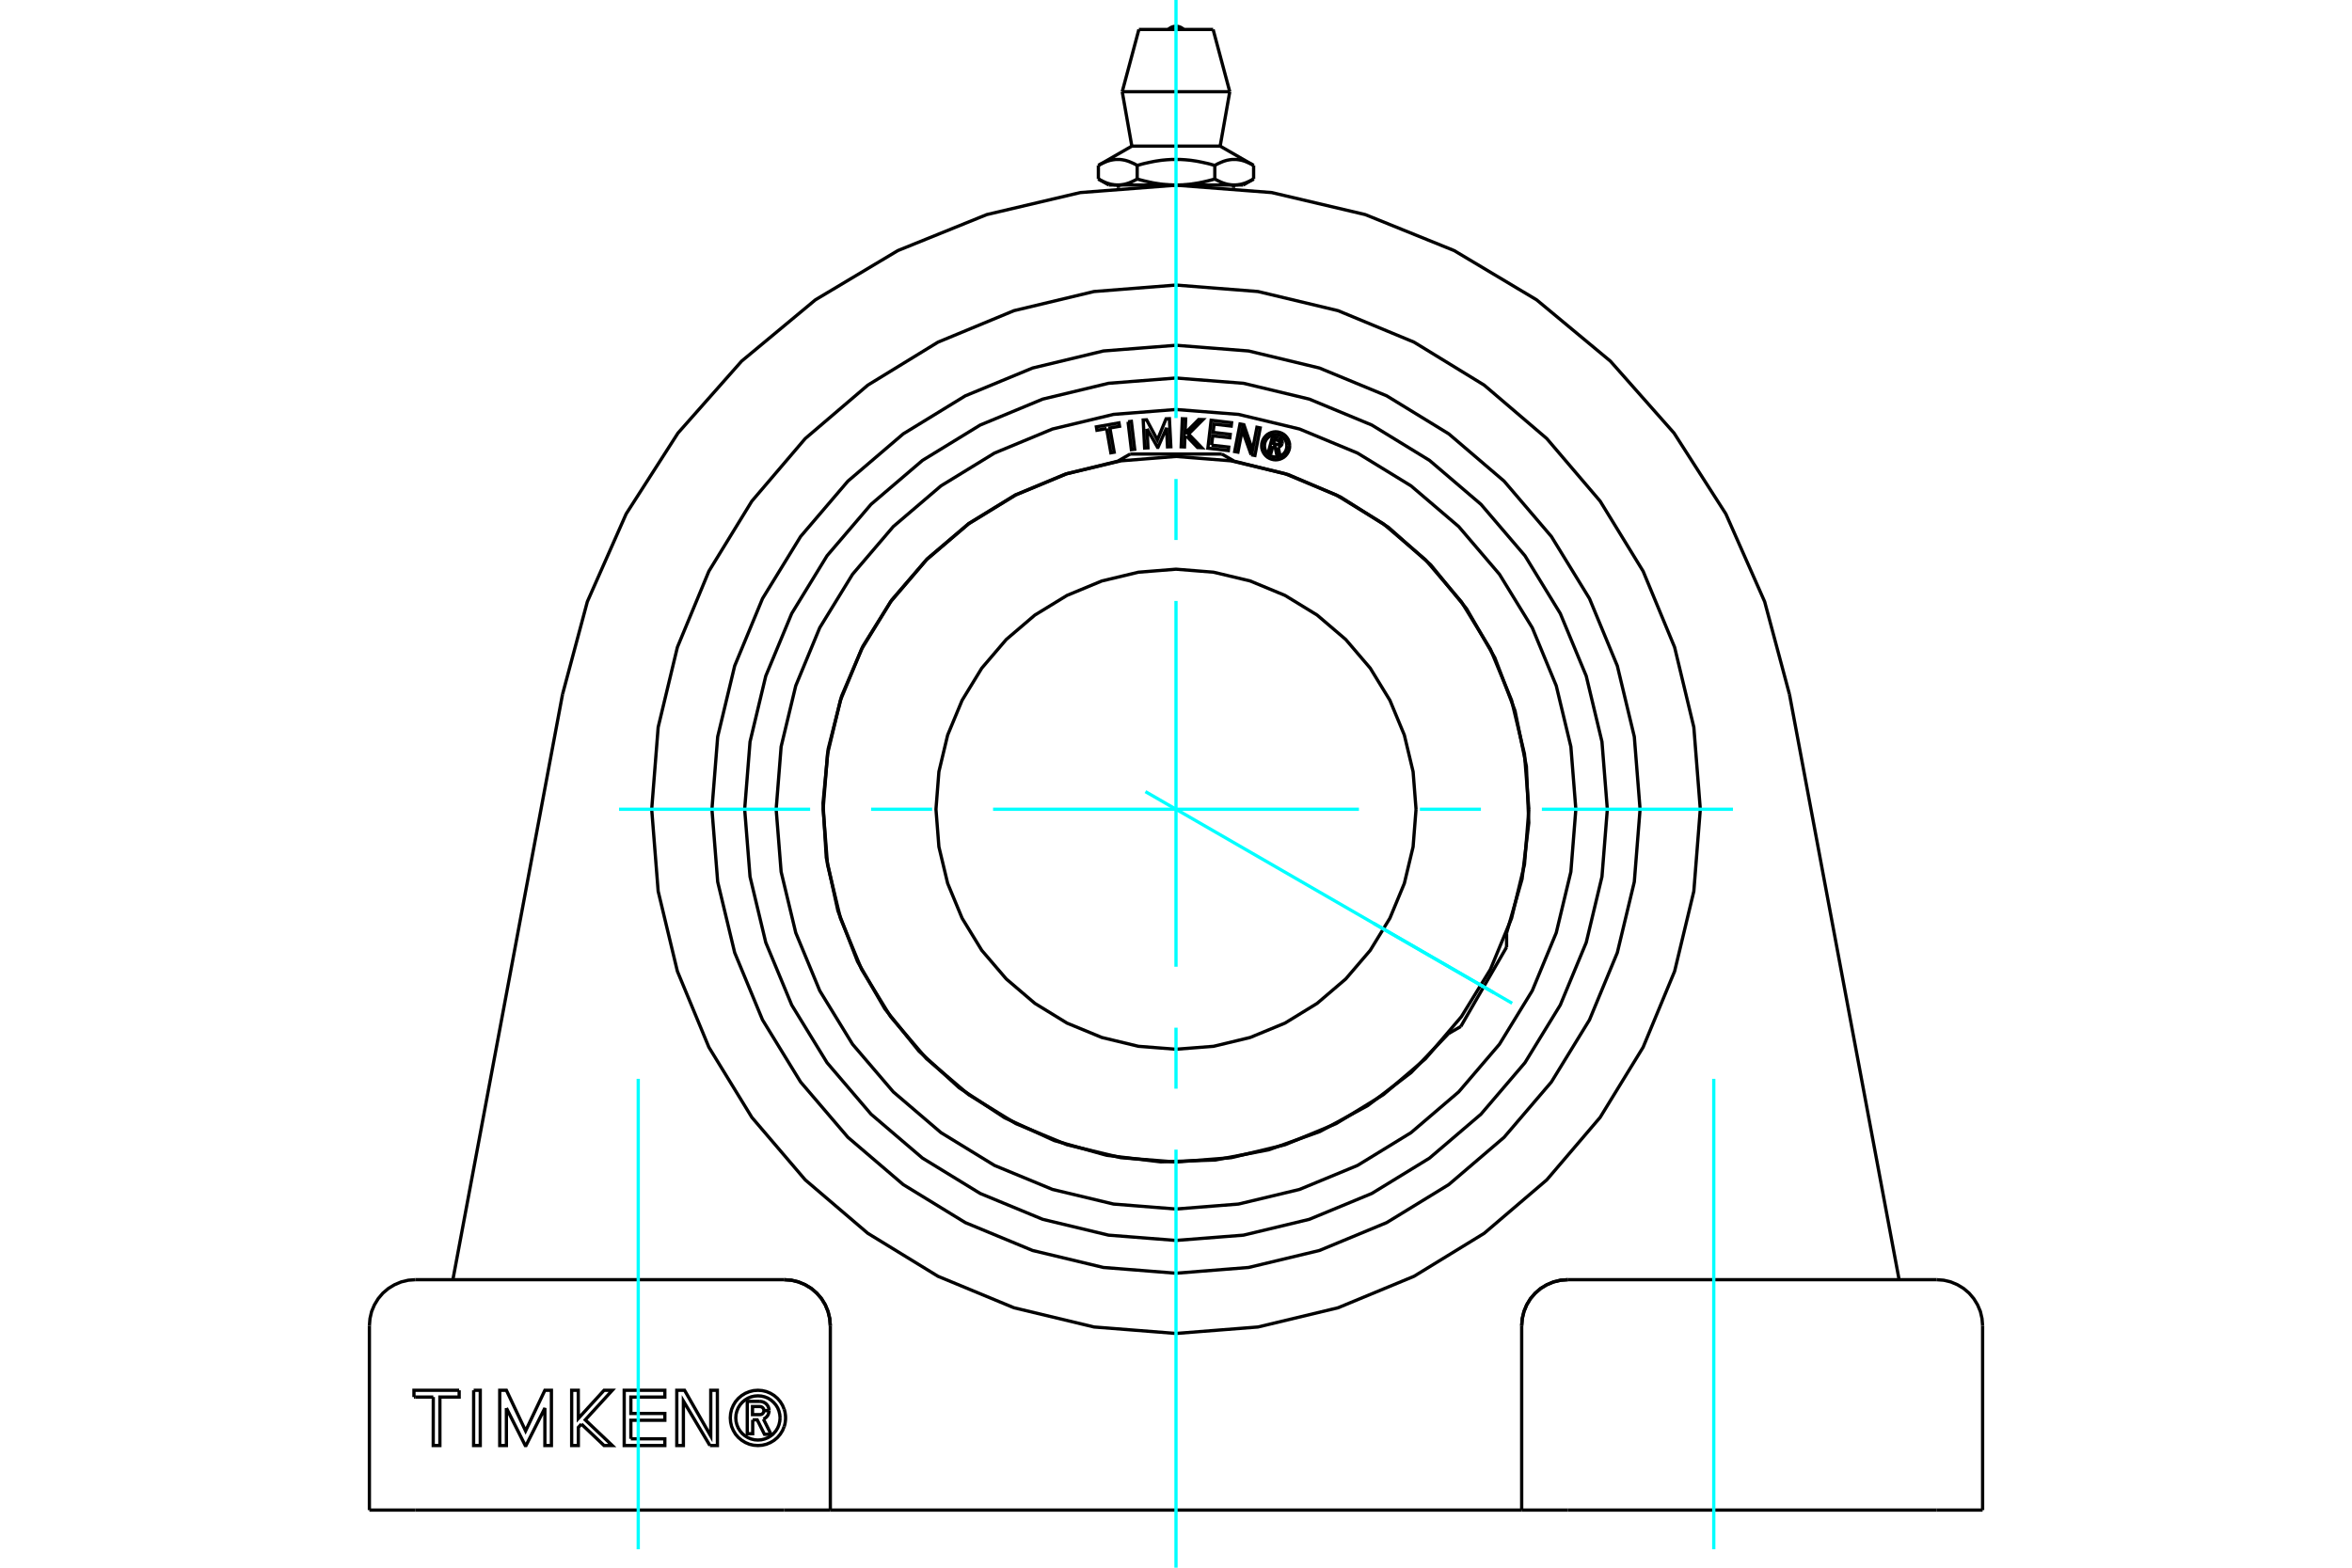 <?xml version="1.0" standalone="no"?>
<!DOCTYPE svg PUBLIC "-//W3C//DTD SVG 1.1//EN"
	"http://www.w3.org/Graphics/SVG/1.1/DTD/svg11.dtd">
<svg xmlns="http://www.w3.org/2000/svg" height="100%" width="100%" viewBox="0 0 36000 24000">
	<rect x="-1800" y="-1200" width="39600" height="26400" style="fill:#FFF"/>
	<g style="fill:none; fill-rule:evenodd" transform="matrix(1 0 0 1 0 0)">
		<g style="fill:none; stroke:#000; stroke-width:50; shape-rendering:geometricPrecision">
			<line x1="29641" y1="19591" x2="23997" y2="19591"/>
			<line x1="23291" y1="23118" x2="23291" y2="20296"/>
			<polyline points="23997,19591 23886,19599 23779,19625 23676,19668 23582,19725 23498,19797 23426,19881 23368,19976 23326,20078 23300,20186 23291,20296"/>
			<line x1="30346" y1="23118" x2="30346" y2="20296"/>
			<line x1="29641" y1="23118" x2="30346" y2="23118"/>
			<line x1="23997" y1="23118" x2="29641" y2="23118"/>
			<line x1="23291" y1="23118" x2="23997" y2="23118"/>
			<line x1="23291" y1="23118" x2="12709" y2="23118"/>
			<line x1="12003" y1="23118" x2="12709" y2="23118"/>
			<line x1="6359" y1="23118" x2="12003" y2="23118"/>
			<line x1="5654" y1="23118" x2="6359" y2="23118"/>
			<polyline points="26025,12389 25926,11133 25632,9909 25150,8745 24492,7672 23675,6714 22717,5896 21643,5238 20480,4756 19255,4463 18000,4364 16745,4463 15520,4756 14357,5238 13283,5896 12325,6714 11508,7672 10850,8745 10368,9909 10074,11133 9975,12389 10074,13644 10368,14869 10850,16032 11508,17106 12325,18063 13283,18881 14357,19539 15520,20021 16745,20315 18000,20414 19255,20315 20480,20021 21643,19539 22717,18881 23675,18063 24492,17106 25150,16032 25632,14869 25926,13644 26025,12389"/>
			<line x1="27390" y1="10630" x2="29068" y2="19591"/>
			<polyline points="27390,10630 27010,9211 26416,7867 25623,6630 24649,5529 23519,4590 22257,3836 20896,3285 19465,2948 18000,2835 16535,2948 15104,3285 13743,3836 12481,4590 11351,5529 10377,6630 9584,7867 8990,9211 8610,10630"/>
			<line x1="6932" y1="19591" x2="8610" y2="10630"/>
			<polyline points="12709,20296 12700,20186 12674,20078 12632,19976 12574,19881 12502,19797 12418,19725 12324,19668 12221,19625 12114,19599 12003,19591"/>
			<line x1="12709" y1="23118" x2="12709" y2="20296"/>
			<polyline points="11521,21736 11521,21949 11438,21949 11438,21454 11622,21454"/>
			<polyline points="11772,21594 11770,21571 11764,21549 11755,21528 11742,21509 11727,21492 11709,21478 11689,21467 11667,21459 11645,21455 11622,21454"/>
			<polyline points="11772,21594 11692,21594 11692,21584 11689,21575 11685,21566 11680,21558 11673,21550 11666,21544 11657,21539 11648,21536 11639,21534 11629,21533 11518,21533 11518,21657 11630,21657 11640,21656 11649,21654 11658,21651 11667,21646 11674,21639 11680,21632 11685,21624 11689,21615 11692,21606 11692,21596 11772,21596"/>
			<polyline points="11685,21725 11706,21714 11725,21700 11741,21683 11754,21664 11763,21642 11769,21620 11772,21596"/>
			<polyline points="11685,21725 11802,21958 11701,21958 11590,21736 11521,21736"/>
			<polyline points="9656,22027 10176,22027 10176,22130 9554,22130 9554,21284 10176,21284 10176,21388 9656,21388 9656,21639 10176,21639 10176,21743 9656,21743 9656,22027"/>
			<polyline points="7751,21556 7751,22130 7649,22130 7649,21284 7751,21284 8045,21906 8340,21284 8440,21284 8440,22130 8340,22130 8340,21556 8051,22130 8040,22130 7751,21556"/>
			<polyline points="6336,21388 6336,21284 6359,21284 7028,21284"/>
			<line x1="6359" y1="21388" x2="6336" y2="21388"/>
			<line x1="6632" y1="21388" x2="6359" y2="21388"/>
			<polyline points="7028,21284 7028,21388 6733,21388 6733,22130 6631,22130 6632,21388"/>
			<polyline points="7250,21284 7351,21284 7351,22130 7249,22130 7250,21284"/>
			<polyline points="8899,21801 8852,21853 8852,22130 8750,22130 8750,21284 8851,21284 8852,21715 9246,21284 9372,21284 8958,21737 9372,22130 9246,22130 8899,21801"/>
			<polyline points="10866,22130 10460,21448 10460,22130 10359,22130 10359,21284 10478,21284 10879,21985 10879,21284 10980,21284 10981,22130 10866,22130"/>
			<polyline points="12003,21576 12006,21583 12008,21591 12010,21598 12012,21605 12014,21613 12015,21620 12017,21628 12018,21636 12019,21643 12020,21651 12021,21658 12022,21666 12023,21673 12023,21681 12024,21688 12024,21696 12024,21703 12024,21711 12024,21718 12024,21726 12023,21733 12023,21741 12022,21749 12021,21756 12020,21764 12019,21771 12018,21779 12017,21786 12015,21794 12014,21801 12012,21809 12010,21816 12008,21824 12006,21831 12003,21838"/>
			<polyline points="12003,21576 11978,21515 11943,21458 11900,21408 11849,21364 11793,21330 11731,21304 11667,21289 11601,21284 11534,21289 11470,21305 11409,21330 11352,21365 11301,21408 11258,21458 11224,21515 11198,21576 11183,21641 11178,21707 11183,21773 11198,21838 11224,21899 11258,21956 11301,22006 11352,22049 11409,22084 11470,22110 11534,22125 11601,22130 11667,22125 11731,22110 11793,22084 11849,22050 11900,22007 11943,21956 11978,21900 12003,21838"/>
			<polyline points="11940,21707 11935,21654 11923,21602 11903,21553 11875,21508 11840,21468 11800,21433 11755,21405 11706,21385 11654,21373 11601,21369 11548,21373 11496,21385 11447,21405 11402,21433 11361,21468 11327,21508 11299,21553 11279,21602 11266,21654 11262,21707 11266,21760 11279,21812 11299,21861 11327,21906 11361,21947 11402,21981 11447,22009 11496,22029 11548,22042 11601,22046 11654,22042 11706,22029 11755,22009 11800,21981 11840,21947 11875,21906 11903,21861 11923,21812 11935,21760 11940,21707"/>
			<line x1="5654" y1="23118" x2="5654" y2="20296"/>
			<line x1="12003" y1="19591" x2="6359" y2="19591"/>
			<polyline points="25103,12389 25015,11278 24755,10194 24329,9164 23746,8214 23022,7366 22175,6642 21225,6060 20195,5634 19111,5373 18000,5286 16889,5373 15805,5634 14775,6060 13825,6642 12978,7366 12254,8214 11671,9164 11245,10194 10985,11278 10897,12389 10985,13500 11245,14584 11671,15613 12254,16564 12978,17411 13825,18135 14775,18717 15805,19144 16889,19404 18000,19492 19111,19404 20195,19144 21225,18717 22175,18135 23022,17411 23746,16564 24329,15613 24755,14584 25015,13500 25103,12389"/>
			<line x1="19188" y1="2532" x2="19188" y2="2740"/>
			<line x1="17324" y1="2237" x2="18676" y2="2237"/>
			<polyline points="16812,2532 16831,2522 16850,2511 16869,2502 16887,2494 16905,2486 16922,2479 16939,2472 16956,2466 16973,2461 16989,2456 17006,2452 17022,2449 17038,2446 17054,2444 17070,2442 17085,2441 17101,2441 17117,2441 17133,2441 17148,2442 17164,2444 17180,2446 17196,2449 17212,2452 17229,2456 17245,2461 17262,2466 17279,2472 17296,2479 17313,2486 17331,2494 17349,2502 17368,2511 17387,2522 17406,2532 17445,2522 17483,2511 17519,2502 17556,2494 17591,2486 17626,2479 17660,2472 17694,2466 17728,2461 17761,2456 17793,2452 17825,2449 17858,2446 17889,2444 17921,2442 17953,2441 17984,2441 18016,2441 18047,2441 18079,2442 18111,2444 18142,2446 18175,2449 18207,2452 18239,2456 18272,2461 18306,2466 18340,2472 18374,2479 18409,2486 18444,2494 18481,2502 18517,2511 18555,2522 18594,2532 18613,2522 18632,2511 18651,2502 18669,2494 18687,2486 18704,2479 18721,2472 18738,2466 18755,2461 18771,2456 18788,2452 18804,2449 18820,2446 18836,2444 18852,2442 18867,2441 18883,2441 18899,2441 18915,2441 18930,2442 18946,2444 18962,2446 18978,2449 18994,2452 19011,2456 19027,2461 19044,2466 19061,2472 19078,2479 19095,2486 19113,2494 19131,2502 19150,2511 19169,2522 19188,2532"/>
			<polyline points="18891,2832 18883,2832 18875,2832 18867,2832 18858,2831 18850,2830 18842,2830 18834,2829 18826,2827 18818,2826 18810,2825 18801,2823 18793,2822 18785,2820 18777,2818 18769,2816 18760,2813 18752,2811 18744,2808 18735,2806 18727,2803 18719,2800 18710,2797 18702,2793 18693,2790 18684,2786 18676,2782 18667,2778 18658,2774 18649,2770 18640,2765 18631,2761 18622,2756 18613,2751 18603,2746 18594,2740"/>
			<polyline points="19188,2740 19179,2746 19169,2751 19160,2756 19151,2761 19142,2765 19133,2770 19124,2774 19115,2778 19106,2782 19098,2786 19089,2790 19080,2793 19072,2797 19063,2800 19055,2803 19047,2806 19038,2808 19030,2811 19022,2813 19013,2816 19005,2818 18997,2820 18989,2822 18981,2823 18972,2825 18964,2826 18956,2827 18948,2829 18940,2830 18932,2830 18924,2831 18915,2832 18907,2832 18899,2832 18891,2832"/>
			<polyline points="18594,2532 18594,2740 18575,2746 18557,2751 18538,2756 18520,2761 18502,2765 18484,2770 18466,2774 18448,2778 18431,2782 18413,2786 18396,2790 18379,2793 18362,2797 18345,2800 18328,2803 18311,2806 18294,2808 18278,2811 18261,2813 18245,2816 18228,2818 18212,2820 18195,2822 18179,2823 18163,2825 18146,2826 18130,2827 18114,2829 18098,2830 18081,2830 18065,2831 18049,2832 18033,2832 18016,2832 18000,2832 18891,2832 19029,2832"/>
			<polyline points="18000,2832 17984,2832 17967,2832 17951,2832 17935,2831 17919,2830 17902,2830 17886,2829 17870,2827 17854,2826 17837,2825 17821,2823 17805,2822 17788,2820 17772,2818 17755,2816 17739,2813 17722,2811 17706,2808 17689,2806 17672,2803 17655,2800 17638,2797 17621,2793 17604,2790 17587,2786 17569,2782 17552,2778 17534,2774 17516,2770 17498,2765 17480,2761 17462,2756 17443,2751 17425,2746 17406,2740"/>
			<line x1="17406" y1="2532" x2="17406" y2="2740"/>
			<polyline points="17109,2832 17101,2832 17093,2832 17085,2832 17076,2831 17068,2830 17060,2830 17052,2829 17044,2827 17036,2826 17028,2825 17019,2823 17011,2822 17003,2820 16995,2818 16987,2816 16978,2813 16970,2811 16962,2808 16953,2806 16945,2803 16937,2800 16928,2797 16920,2793 16911,2790 16902,2786 16894,2782 16885,2778 16876,2774 16867,2770 16858,2765 16849,2761 16840,2756 16831,2751 16821,2746 16812,2740"/>
			<polyline points="17406,2740 17397,2746 17387,2751 17378,2756 17369,2761 17360,2765 17351,2770 17342,2774 17333,2778 17324,2782 17316,2786 17307,2790 17298,2793 17290,2797 17281,2800 17273,2803 17265,2806 17256,2808 17248,2811 17240,2813 17231,2816 17223,2818 17215,2820 17207,2822 17199,2823 17190,2825 17182,2826 17174,2827 17166,2829 17158,2830 17150,2830 17142,2831 17133,2832 17125,2832 17117,2832 17109,2832"/>
			<line x1="16812" y1="2532" x2="16812" y2="2740"/>
			<polyline points="16971,2832 17109,2832 18000,2832"/>
			<line x1="17177" y1="1404" x2="18823" y2="1404"/>
			<line x1="17432" y1="451" x2="18568" y2="451"/>
			<polyline points="23997,19591 23886,19599 23779,19625 23676,19668 23582,19725 23498,19797 23426,19881 23368,19976 23326,20078 23300,20186 23291,20296"/>
			<polyline points="30346,20296 30337,20186 30312,20078 30269,19976 30211,19881 30140,19797 30055,19725 29961,19668 29859,19625 29751,19599 29641,19591"/>
			<polyline points="6359,19591 6249,19599 6141,19625 6039,19668 5945,19725 5860,19797 5789,19881 5731,19976 5688,20078 5663,20186 5654,20296"/>
			<polyline points="12709,20296 12700,20186 12674,20078 12632,19976 12574,19881 12502,19797 12418,19725 12324,19668 12221,19625 12114,19599 12003,19591"/>
			<polyline points="18118,451 18098,434 18076,420 18051,410 18026,404 18000,402 17974,404 17949,410 17924,420 17902,434 17882,451"/>
			<line x1="17324" y1="2237" x2="16812" y2="2532"/>
			<line x1="19188" y1="2532" x2="18676" y2="2237"/>
			<line x1="19029" y1="2832" x2="19188" y2="2740"/>
			<line x1="16812" y1="2740" x2="16971" y2="2832"/>
			<line x1="17118" y1="2832" x2="17118" y2="2876"/>
			<line x1="18882" y1="2876" x2="18882" y2="2832"/>
			<line x1="17177" y1="1404" x2="17324" y2="2237"/>
			<line x1="18676" y1="2237" x2="18823" y2="1404"/>
			<line x1="17432" y1="451" x2="17177" y2="1404"/>
			<line x1="18823" y1="1404" x2="18568" y2="451"/>
			<polyline points="23401,12389 23334,11544 23136,10720 22812,9937 22369,9214 21819,8570 21174,8019 20452,7577 19669,7252 18845,7055 18000,6988 17155,7055 16331,7252 15548,7577 14826,8019 14181,8570 13631,9214 13188,9937 12864,10720 12666,11544 12599,12389 12666,13234 12864,14058 13188,14841 13631,15563 14181,16208 14826,16758 15548,17201 16331,17525 17155,17723 18000,17789 18845,17723 19669,17525 20452,17201 21174,16758 21819,16208 22369,15563 22812,14841 23136,14058 23334,13234 23401,12389"/>
			<polyline points="21674,12389 21629,11814 21495,11253 21274,10721 20973,10229 20598,9790 20160,9416 19668,9115 19135,8894 18575,8760 18000,8714 17425,8760 16865,8894 16332,9115 15840,9416 15402,9790 15027,10229 14726,10721 14505,11253 14371,11814 14326,12389 14371,12964 14505,13524 14726,14057 15027,14549 15402,14987 15840,15361 16332,15663 16865,15883 17425,16018 18000,16063 18575,16018 19135,15883 19668,15663 20160,15361 20598,14987 20973,14549 21274,14057 21495,13524 21629,12964 21674,12389"/>
			<line x1="22179" y1="15819" x2="22197" y2="15788"/>
			<line x1="23042" y1="14323" x2="23060" y2="14292"/>
			<line x1="23060" y1="14500" x2="22359" y2="15715"/>
			<line x1="18882" y1="7055" x2="18846" y2="7055"/>
			<line x1="17154" y1="7055" x2="17118" y2="7055"/>
			<line x1="17298" y1="6951" x2="18702" y2="6951"/>
			<polyline points="24602,12389 24520,11356 24279,10349 23882,9392 23341,8508 22668,7721 21880,7048 20997,6507 20040,6110 19033,5868 18000,5787 16967,5868 15960,6110 15003,6507 14120,7048 13332,7721 12659,8508 12118,9392 11721,10349 11480,11356 11398,12389 11480,13421 11721,14429 12118,15386 12659,16269 13332,17057 14120,17730 15003,18271 15960,18667 16967,18909 18000,18990 19033,18909 20040,18667 20997,18271 21880,17730 22668,17057 23341,16269 23882,15386 24279,14429 24520,13421 24602,12389"/>
			<polyline points="19483,6829 19455,6933 19414,6923 19478,6680 19569,6704"/>
			<polyline points="19624,6792 19626,6780 19626,6768 19624,6757 19621,6746 19615,6736 19608,6726 19600,6718 19590,6712 19580,6707 19569,6704"/>
			<polyline points="19624,6792 19585,6781 19586,6776 19586,6771 19585,6767 19584,6762 19581,6757 19578,6753 19575,6750 19571,6747 19567,6745 19562,6743 19508,6729 19491,6790 19546,6804 19551,6805 19556,6805 19561,6805 19566,6803 19570,6801 19574,6798 19578,6795 19581,6791 19583,6787 19585,6782 19624,6793"/>
			<polyline points="19564,6845 19576,6842 19587,6838 19597,6831 19606,6823 19614,6814 19620,6804 19624,6793"/>
			<polyline points="19564,6845 19592,6974 19542,6961 19516,6838 19483,6829"/>
			<polyline points="18545,6815 18807,6845 18801,6898 18488,6861 18538,6434 18851,6471 18845,6523 18583,6493 18568,6619 18830,6650 18824,6702 18562,6672 18545,6815"/>
			<polyline points="17557,6565 17571,6856 17520,6859 17498,6430 17550,6427 17715,6735 17848,6412 17899,6410 17921,6839 17870,6841 17855,6550 17724,6849 17718,6849 17557,6565"/>
			<polyline points="16938,6561 16790,6587 16781,6535 17127,6474 17136,6526 16988,6552 17054,6923 17003,6932 16938,6561"/>
			<polyline points="17266,6457 17317,6451 17368,6878 17317,6884 17266,6457"/>
			<polyline points="18161,6676 18136,6702 18130,6842 18079,6840 18097,6411 18148,6413 18139,6632 18348,6422 18412,6424 18192,6645 18394,6854 18330,6851 18161,6676"/>
			<polyline points="19150,6962 19014,6582 18948,6922 18898,6913 18980,6491 19039,6502 19171,6890 19239,6541 19289,6551 19208,6973 19150,6962"/>
			<polyline points="19740,6825 19738,6791 19730,6759 19717,6727 19699,6699 19677,6673 19652,6651 19623,6634 19592,6621 19559,6613 19525,6610 19492,6613 19459,6621 19428,6634 19399,6651 19374,6673 19352,6699 19334,6727 19321,6759 19313,6791 19311,6825 19313,6859 19321,6891 19334,6922 19352,6951 19374,6977 19399,6999 19428,7016 19459,7029 19492,7037 19525,7040 19559,7037 19592,7029 19623,7016 19652,6999 19677,6977 19699,6951 19717,6922 19730,6891 19738,6859 19740,6825"/>
			<polyline points="19697,6825 19695,6798 19689,6772 19679,6747 19665,6724 19647,6703 19626,6686 19603,6672 19579,6661 19552,6655 19525,6653 19499,6655 19472,6661 19447,6672 19424,6686 19404,6703 19386,6724 19372,6747 19362,6772 19356,6798 19354,6825 19356,6852 19362,6878 19372,6903 19386,6926 19404,6946 19424,6964 19447,6978 19472,6988 19499,6995 19525,6997 19552,6995 19579,6988 19603,6978 19626,6964 19647,6946 19665,6926 19679,6903 19689,6878 19695,6852 19697,6825"/>
			<polyline points="23058,14291 23297,13457 23400,12597 23363,11731 23189,10881 22881,10071 22448,9320 21900,8648 21252,8073 20520,7609 19723,7267 18882,7058"/>
			<polyline points="17118,7058 16309,7257 15539,7578 14829,8014 14193,8554 13649,9185 13208,9892 12881,10659 12676,11467 12597,12297 12647,13129 12825,13944 13126,14722 13543,15444 14066,16093 14682,16654 15378,17113 16136,17461 16938,17687 17766,17787 18599,17759 19418,17603 20203,17323 20936,16925 21599,16420 22176,15818"/>
			<polyline points="24120,12389 24044,11431 23820,10498 23453,9610 22951,8792 22327,8061 21597,7438 20778,6936 19891,6568 18957,6344 18000,6269 17043,6344 16109,6568 15222,6936 14403,7438 13673,8061 13049,8792 12547,9610 12180,10498 11956,11431 11880,12389 11956,13346 12180,14280 12547,15167 13049,15986 13673,16716 14403,17340 15222,17842 16109,18209 17043,18433 18000,18509 18957,18433 19891,18209 20778,17842 21597,17340 22327,16716 22951,15986 23453,15167 23820,14280 24044,13346 24120,12389"/>
			<line x1="22173" y1="15817" x2="22179" y2="15819"/>
			<line x1="23060" y1="14292" x2="23055" y2="14289"/>
			<line x1="23060" y1="14500" x2="23060" y2="14292"/>
			<line x1="22179" y1="15819" x2="22359" y2="15715"/>
			<line x1="18882" y1="7061" x2="18882" y2="7055"/>
			<line x1="17118" y1="7055" x2="17118" y2="7061"/>
			<line x1="17298" y1="6951" x2="17118" y2="7055"/>
			<line x1="18882" y1="7055" x2="18702" y2="6951"/>
		</g>
		<g style="fill:none; stroke:#0FF; stroke-width:50; shape-rendering:geometricPrecision">
			<line x1="18000" y1="24000" x2="18000" y2="17600"/>
			<line x1="18000" y1="16667" x2="18000" y2="15733"/>
			<line x1="18000" y1="14800" x2="18000" y2="9200"/>
			<line x1="18000" y1="8267" x2="18000" y2="7333"/>
			<line x1="18000" y1="6400" x2="18000" y2="0"/>
			<line x1="9475" y1="12389" x2="12400" y2="12389"/>
			<line x1="13333" y1="12389" x2="14267" y2="12389"/>
			<line x1="15200" y1="12389" x2="20800" y2="12389"/>
			<line x1="21733" y1="12389" x2="22667" y2="12389"/>
			<line x1="23600" y1="12389" x2="26525" y2="12389"/>
			<line x1="9769" y1="23718" x2="9769" y2="16516"/>
			<line x1="26231" y1="23718" x2="26231" y2="16516"/>
			<line x1="17532" y1="12119" x2="23145" y2="15359"/>
			<line x1="21029" y1="14138" x2="22862" y2="15196"/>
		</g>
	</g>
</svg>
